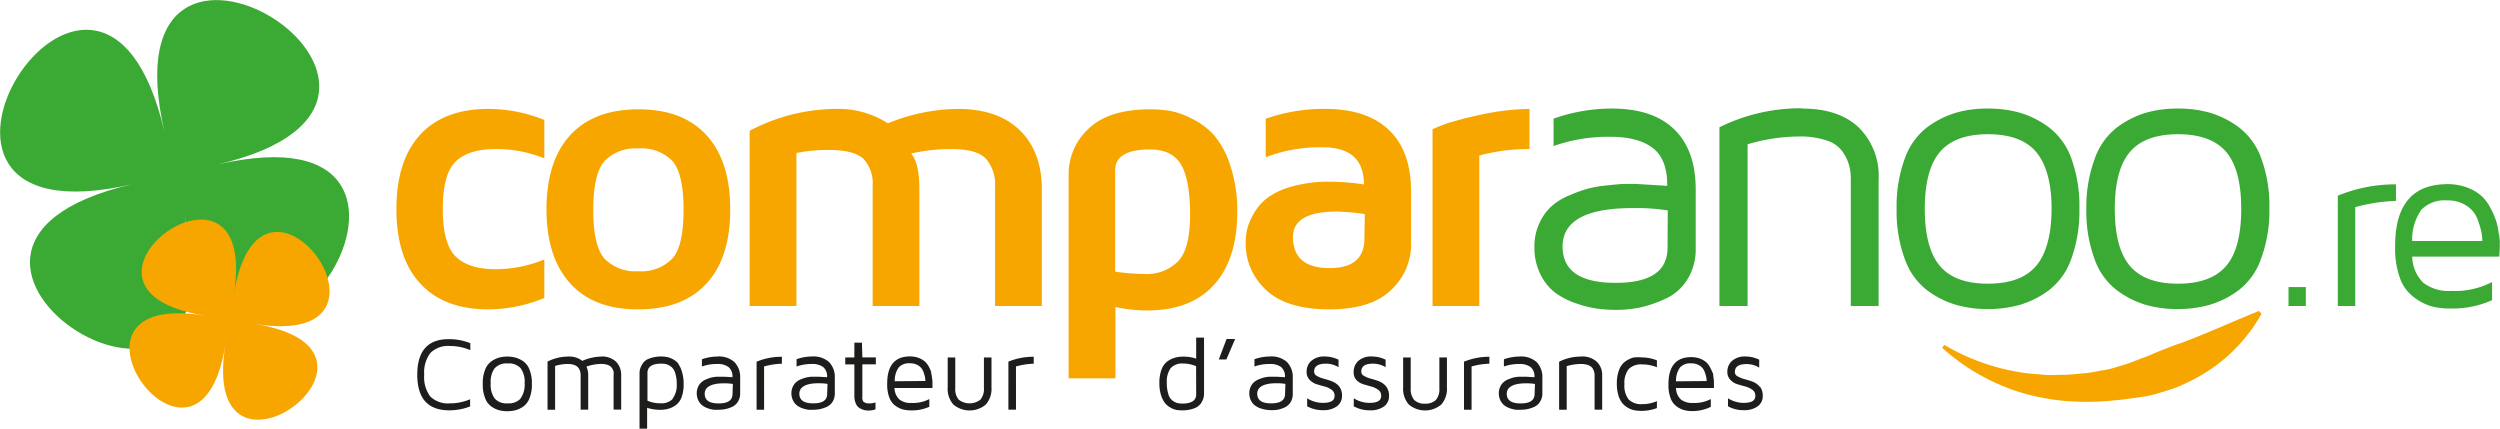 <svg xmlns="http://www.w3.org/2000/svg" viewBox="0 0 359.48 61.69"><defs><style>.a{fill:#1d1d1b;}.b{fill:#3aaa35;}.c{fill:#f7a600;}</style></defs><path class="a" d="M116.79,51.26a6.74,6.74,0,0,0-2.25.39V52.7a6.31,6.31,0,0,1,2.2-.36,2.58,2.58,0,0,1,1.63.44,1.75,1.75,0,0,1,.56,1.46l-1.21-.07h-.44c-.13,0-.34,0-.63,0a6.28,6.28,0,0,0-.77.12,7.48,7.48,0,0,0-.74.26,2.32,2.32,0,0,0-.69.43,2,2,0,0,0-.46.65,2.06,2.06,0,0,0-.19.91,2.24,2.24,0,0,0,.24,1.06,1.9,1.9,0,0,0,.58.71,2.94,2.94,0,0,0,.79.41,4.69,4.69,0,0,0,.83.2,5.74,5.74,0,0,0,.71,0,5.47,5.47,0,0,0,.9-.08,4.92,4.92,0,0,0,1-.32,2,2,0,0,0,.86-.74,2.22,2.22,0,0,0,.33-1.23V54.39a3.1,3.1,0,0,0-.83-2.33A3.34,3.34,0,0,0,116.79,51.26Zm2.15,5.38c0,.91-.66,1.36-2,1.36h0c-1.36,0-2-.47-2-1.4s.9-1.49,2.72-1.49a7.74,7.74,0,0,1,1.33.09Zm5-7.37h-1.09V51.4h-1.31v1h1.31v4.52a2.68,2.68,0,0,0,.22,1.13,1.41,1.41,0,0,0,.58.66,2.92,2.92,0,0,0,.65.26,2.88,2.88,0,0,0,.59.06h0a2.94,2.94,0,0,0,1-.17v-1A2.24,2.24,0,0,1,125,58a1.22,1.22,0,0,1-.84-.23A1.08,1.08,0,0,1,124,57V52.39h1.94v-1H124ZM60,53.88Q60,59,64.6,59h0a8.14,8.14,0,0,0,3-.56V57.41a7.35,7.35,0,0,1-2.94.59,3.6,3.6,0,0,1-2.8-1A4.61,4.61,0,0,1,61,53.88a4.61,4.61,0,0,1,.89-3.13,3.6,3.6,0,0,1,2.8-1,7.51,7.51,0,0,1,2.94.6v-1a8,8,0,0,0-3.06-.58Q60,48.74,60,53.88Zm37.59-1.54a2.58,2.58,0,0,0-.8-.67,3.06,3.06,0,0,0-.87-.33,4.47,4.47,0,0,0-.82-.08,4.61,4.61,0,0,0-1.68.28,1.87,1.87,0,0,0-1,.72,3,3,0,0,0-.37.76,2.27,2.27,0,0,0-.09.62v8h1.09v-3a6.11,6.11,0,0,0,1.86.29,4.22,4.22,0,0,0,1.21-.16,3.36,3.36,0,0,0,1.09-.54A2.54,2.54,0,0,0,98,57.14a5.34,5.34,0,0,0,.3-1.9,5.73,5.73,0,0,0-.23-1.74A3.39,3.39,0,0,0,97.54,52.34Zm-.84,5a2.25,2.25,0,0,1-1.79.65,4.58,4.58,0,0,1-1.86-.37v-4c0-.89.67-1.33,2-1.33a2.86,2.86,0,0,1,.75.09,2.17,2.17,0,0,1,.69.38,1.83,1.83,0,0,1,.56.92,5,5,0,0,1,.21,1.57A3.26,3.26,0,0,1,96.7,57.35Zm37.17-3.79a4.88,4.88,0,0,0-.35-.8,2.78,2.78,0,0,0-.58-.77,3.14,3.14,0,0,0-.88-.51,3.56,3.56,0,0,0-1.25-.22q-3.28,0-3.29,3.88v.11a5.37,5.37,0,0,0,.3,1.9,2.56,2.56,0,0,0,.83,1.17,3.68,3.68,0,0,0,1.08.55,4.61,4.61,0,0,0,1.21.15H131a6,6,0,0,0,2.63-.52V57.38a5,5,0,0,1-2.57.56,2.59,2.59,0,0,1-1.75-.51,2.38,2.38,0,0,1-.69-1.64h5.46l0-.53v-.32c0-.08,0-.27-.06-.58A3.85,3.85,0,0,0,133.87,53.56Zm-5.26,1.27a3.23,3.23,0,0,1,.58-2,2,2,0,0,1,1.62-.58,2.12,2.12,0,0,1,1.21.33,1.73,1.73,0,0,1,.68.82,5.76,5.76,0,0,1,.25.81,3.26,3.26,0,0,1,.06.58ZM75.31,52a3.79,3.79,0,0,0-1.12-.56,4.64,4.64,0,0,0-2.49,0,3.7,3.7,0,0,0-1.1.56,2.62,2.62,0,0,0-.86,1.2,5.17,5.17,0,0,0-.32,2,5.1,5.1,0,0,0,.32,2,2.6,2.6,0,0,0,.86,1.21,3.7,3.7,0,0,0,1.1.56,4.92,4.92,0,0,0,2.49,0,3.79,3.79,0,0,0,1.12-.56,2.66,2.66,0,0,0,.85-1.21,5.1,5.1,0,0,0,.32-2,5.17,5.17,0,0,0-.32-2A2.68,2.68,0,0,0,75.31,52Zm-.5,5.36A2.34,2.34,0,0,1,73,58a2.28,2.28,0,0,1-1.86-.69,3.37,3.37,0,0,1-.58-2.2A3.36,3.36,0,0,1,71.09,53,2.28,2.28,0,0,1,73,52.26a2.3,2.3,0,0,1,1.86.68,3.37,3.37,0,0,1,.58,2.2A3.38,3.38,0,0,1,74.81,57.35Zm11.71-6.09a7.09,7.09,0,0,0-2.79.62,3,3,0,0,0-2-.62,6.67,6.67,0,0,0-3,.72v6.93h1.09V52.62a6,6,0,0,1,1.78-.28,3,3,0,0,1,1,.15,1.25,1.25,0,0,1,.59.43,1.61,1.61,0,0,1,.24.52,2.37,2.37,0,0,1,.06.57v4.9h1.09V54a3,3,0,0,0-.25-1.29,6.71,6.71,0,0,1,2.08-.38,2.87,2.87,0,0,1,1,.15,1.26,1.26,0,0,1,.58.43,1.87,1.87,0,0,1,.24.53,2.38,2.38,0,0,1,0,.56v4.9h1.09V54a2.69,2.69,0,0,0-.75-2A2.94,2.94,0,0,0,86.52,51.26Zm16.66,0a6.74,6.74,0,0,0-2.25.39V52.7a6.29,6.29,0,0,1,2.19-.36,2.61,2.61,0,0,1,1.64.44,1.75,1.75,0,0,1,.56,1.46l-1.21-.07h-.44c-.13,0-.34,0-.63,0a6,6,0,0,0-.77.12,7.48,7.48,0,0,0-.74.26,2.32,2.32,0,0,0-.69.43,1.86,1.86,0,0,0-.46.65,2.06,2.06,0,0,0-.19.91,2.24,2.24,0,0,0,.24,1.06,1.9,1.9,0,0,0,.58.71,2.94,2.94,0,0,0,.79.41,4.49,4.49,0,0,0,.83.2,5.74,5.74,0,0,0,.71,0,5.47,5.47,0,0,0,.9-.08,4.92,4.92,0,0,0,1-.32,2,2,0,0,0,.86-.74,2.22,2.22,0,0,0,.33-1.23V54.39a3.1,3.1,0,0,0-.83-2.33A3.34,3.34,0,0,0,103.18,51.26Zm2.15,5.38c0,.91-.66,1.36-2,1.36h0c-1.36,0-2-.47-2-1.4s.9-1.49,2.72-1.49a7.74,7.74,0,0,1,1.33.09Zm3.46,2.27h1.08V52.69a10.83,10.83,0,0,1,2.56-.39v-1a9.37,9.37,0,0,0-3.64.71Zm66.46-7.23h1.09l1.26-2.94h-1.23Zm59.53-.25a3.63,3.63,0,0,0-1.11.56,2.59,2.59,0,0,0-.86,1.2,5.3,5.3,0,0,0-.32,2,5.76,5.76,0,0,0,.22,1.64,3.35,3.35,0,0,0,.56,1.12,2.84,2.84,0,0,0,.82.68,3.23,3.23,0,0,0,.94.36,6.34,6.34,0,0,0,3.22-.32v-1a5.17,5.17,0,0,1-2.11.43,2.52,2.52,0,0,1-1.95-.67,3.2,3.2,0,0,1-.61-2.19,3.21,3.21,0,0,1,.61-2.18,2.52,2.52,0,0,1,1.95-.67,5.5,5.5,0,0,1,2.11.41v-1a6.21,6.21,0,0,0-2.23-.42A4.42,4.42,0,0,0,234.78,51.43Zm-7.41-.17a7,7,0,0,0-3.18.74v6.91h1.09V52.65a7,7,0,0,1,2-.31,3.24,3.24,0,0,1,1.07.15,1.35,1.35,0,0,1,.62.43,1.83,1.83,0,0,1,.32,1.09v4.9h1.09V54a2.6,2.6,0,0,0-.79-2A3.11,3.11,0,0,0,227.37,51.26Zm-16.86,7.65h1.09V52.69a10.68,10.68,0,0,1,2.56-.39v-1a9.42,9.42,0,0,0-3.65.71Zm8-7.65a6.76,6.76,0,0,0-2.26.39V52.7a6.39,6.39,0,0,1,2.2-.36,2.63,2.63,0,0,1,1.64.44,1.75,1.75,0,0,1,.55,1.46l-1.2-.07H219l-.63,0a6.61,6.61,0,0,0-.77.12c-.21.06-.46.15-.74.26a2.32,2.32,0,0,0-.69.43,2.16,2.16,0,0,0-.46.65,2.21,2.21,0,0,0-.19.91,2.24,2.24,0,0,0,.24,1.06,2,2,0,0,0,.58.71,3,3,0,0,0,.8.41,4.6,4.6,0,0,0,.82.2,5.85,5.85,0,0,0,.71,0,5.69,5.69,0,0,0,.91-.08,5.06,5.06,0,0,0,1-.32,1.92,1.92,0,0,0,.86-.74,2.22,2.22,0,0,0,.34-1.23V54.39a3.1,3.1,0,0,0-.83-2.33A3.37,3.37,0,0,0,218.52,51.26Zm2.15,5.38c0,.91-.67,1.36-2,1.36h0c-1.36,0-2-.47-2-1.4s.91-1.49,2.72-1.49a7.87,7.87,0,0,1,1.34.09Zm32.4-1a2.37,2.37,0,0,0-1-.75c-.4-.15-.8-.27-1.19-.38a3.8,3.8,0,0,1-1-.4.69.69,0,0,1-.41-.63c0-.76.56-1.14,1.69-1.14a3.47,3.47,0,0,1,1.81.51V51.72a4.51,4.51,0,0,0-1.92-.46,2.82,2.82,0,0,0-2,.64,2.05,2.05,0,0,0-.66,1.53,1.61,1.61,0,0,0,.42,1.17,2.28,2.28,0,0,0,1,.64c.39.12.79.24,1.19.34a2.91,2.91,0,0,1,1,.48,1,1,0,0,1,.41.87c0,.7-.57,1-1.71,1a4.21,4.21,0,0,1-2.22-.66v1.15a4.55,4.55,0,0,0,2.27.56,3.28,3.28,0,0,0,2-.55,1.81,1.81,0,0,0,.73-1.54A2.14,2.14,0,0,0,253.07,55.59Zm-6.79-2a5.06,5.06,0,0,0-.36-.8,2.76,2.76,0,0,0-.57-.77,3.21,3.21,0,0,0-.89-.51,3.56,3.56,0,0,0-1.25-.22q-3.28,0-3.29,3.88v.11a5.37,5.37,0,0,0,.3,1.9,2.5,2.5,0,0,0,.84,1.17,3.45,3.45,0,0,0,1.08.55,4.48,4.48,0,0,0,1.2.15h0A6,6,0,0,0,246,58.5V57.38a5,5,0,0,1-2.57.56,2.63,2.63,0,0,1-1.75-.51,2.38,2.38,0,0,1-.69-1.64h5.46l0-.53v-.32c0-.08,0-.27-.06-.58A4.7,4.7,0,0,0,246.28,53.56ZM241,54.83a3.23,3.23,0,0,1,.58-2,2,2,0,0,1,1.62-.58,2.1,2.1,0,0,1,1.21.33,1.73,1.73,0,0,1,.68.82,5.76,5.76,0,0,1,.25.81,3.26,3.26,0,0,1,.06.58Zm-96,4.08h1.09V52.69a10.68,10.68,0,0,1,2.55-.39v-1A9.41,9.41,0,0,0,145,52ZM172,51.57a5.66,5.66,0,0,0-1.86-.29,4.17,4.17,0,0,0-1.21.16,3.36,3.36,0,0,0-1.09.54,2.54,2.54,0,0,0-.83,1.18,5.3,5.3,0,0,0-.3,1.9,5.62,5.62,0,0,0,.23,1.73,3.58,3.58,0,0,0,.57,1.16,2.74,2.74,0,0,0,.81.67,3,3,0,0,0,.87.33A4.47,4.47,0,0,0,170,59a4.53,4.53,0,0,0,1.67-.27,2,2,0,0,0,1-.71,3,3,0,0,0,.37-.76,2.21,2.21,0,0,0,.09-.62V48.54H172Zm0,5.14c0,.88-.66,1.32-2,1.32a2.88,2.88,0,0,1-.76-.09,2.17,2.17,0,0,1-.69-.38,1.75,1.75,0,0,1-.56-.92,5.08,5.08,0,0,1-.21-1.58,3.29,3.29,0,0,1,.56-2.13,2.22,2.22,0,0,1,1.79-.66,4.87,4.87,0,0,1,1.86.38Zm-30.52-.91a2.33,2.33,0,0,1-.51,1.67,2.55,2.55,0,0,1-3.11,0,2.33,2.33,0,0,1-.5-1.67V51.4h-1.09v4.35a3.35,3.35,0,0,0,.82,2.42,3.62,3.62,0,0,0,4.66,0,3.39,3.39,0,0,0,.82-2.42V51.4h-1.09Zm41.15-4.54a6.74,6.74,0,0,0-2.25.39V52.7a6.31,6.31,0,0,1,2.2-.36,2.63,2.63,0,0,1,1.64.44,1.78,1.78,0,0,1,.55,1.46l-1.21-.07h-.44c-.13,0-.34,0-.63,0a6.28,6.28,0,0,0-.77.12,7.48,7.48,0,0,0-.74.26,2.32,2.32,0,0,0-.69.43,2,2,0,0,0-.46.65,2.06,2.06,0,0,0-.19.91,2.24,2.24,0,0,0,.24,1.06,1.9,1.9,0,0,0,.58.71,2.94,2.94,0,0,0,.79.41,4.69,4.69,0,0,0,.83.2,5.65,5.65,0,0,0,1.62,0,5.06,5.06,0,0,0,1-.32,2,2,0,0,0,.86-.74,2.22,2.22,0,0,0,.33-1.23V54.39a3.1,3.1,0,0,0-.83-2.33A3.34,3.34,0,0,0,182.59,51.26Zm2.15,5.38c0,.91-.66,1.36-2,1.36h0c-1.36,0-2-.47-2-1.4s.9-1.49,2.72-1.49a7.74,7.74,0,0,1,1.33.09Zm6.78-1.8c-.4-.15-.79-.27-1.19-.38a3.94,3.94,0,0,1-1-.4.71.71,0,0,1-.41-.63c0-.76.57-1.14,1.7-1.14a3.52,3.52,0,0,1,1.81.51V51.72a4.58,4.58,0,0,0-1.93-.46,2.82,2.82,0,0,0-2,.64,2.05,2.05,0,0,0-.66,1.53,1.61,1.61,0,0,0,.42,1.17,2.33,2.33,0,0,0,1,.64c.4.12.79.24,1.19.34a3,3,0,0,1,1,.48,1,1,0,0,1,.41.87c0,.7-.57,1-1.71,1a4.21,4.21,0,0,1-2.23-.66v1.15a4.58,4.58,0,0,0,2.27.56,3.26,3.26,0,0,0,2-.55,1.82,1.82,0,0,0,.74-1.54,2.08,2.08,0,0,0-.42-1.34A2.32,2.32,0,0,0,191.52,54.84Zm6.78,0c-.39-.15-.79-.27-1.19-.38a3.86,3.86,0,0,1-1-.4.69.69,0,0,1-.41-.63c0-.76.56-1.14,1.69-1.14a3.5,3.5,0,0,1,1.81.51V51.72a4.51,4.51,0,0,0-1.93-.46,2.77,2.77,0,0,0-2,.64,2.05,2.05,0,0,0-.66,1.53A1.65,1.65,0,0,0,195,54.6a2.39,2.39,0,0,0,1,.64c.4.12.8.24,1.19.34a2.87,2.87,0,0,1,1,.48,1,1,0,0,1,.41.87c0,.7-.57,1-1.71,1a4.24,4.24,0,0,1-2.23-.66v1.15A4.58,4.58,0,0,0,197,59a3.29,3.29,0,0,0,2-.55,1.81,1.81,0,0,0,.73-1.54,2.08,2.08,0,0,0-.42-1.34A2.26,2.26,0,0,0,198.3,54.84Zm8.63,1a2.38,2.38,0,0,1-.5,1.67,2.09,2.09,0,0,1-1.56.53,2.06,2.06,0,0,1-1.56-.53,2.38,2.38,0,0,1-.5-1.67V51.4h-1.09v4.35a3.39,3.39,0,0,0,.82,2.42,3.62,3.62,0,0,0,4.66,0,3.39,3.39,0,0,0,.82-2.42V51.4h-1.09Z"/><path class="b" d="M19,26.49c-40.64,9.41,16.94,45.34,7.54,4.71,9.4,40.63,45.34-16.95,4.71-7.54C71.83,14.25,14.26-21.69,23.66,19,14.26-21.69-21.69,35.9,19,26.49Z"/><path class="c" d="M29.4,45.37c-24.08-3.86-.82,28.29,3,4.21-3.86,24.08,28.29.82,4.22-3,24.07,3.87.82-28.28-3-4.2C37.48,18.25,5.32,41.51,29.4,45.37Z"/><path class="c" d="M137.77,15.66a27.27,27.27,0,0,0-10.1,2.07,13.2,13.2,0,0,0-7.59-2.07H120a26.89,26.89,0,0,0-12.21,3.15V44h6.73V22a23.48,23.48,0,0,1,4.64-.44q3.62,0,5,1.28a5.15,5.15,0,0,1,1.32,3.85V44h6.72V27.29c0-2.58-.39-4.31-1.19-5.21a25.6,25.6,0,0,1,5.72-.65c2.46,0,4.13.45,5,1.36a5.52,5.52,0,0,1,1.35,4V44h6.73V27.25c0-3.62-1.06-6.46-3.16-8.51S141.55,15.66,137.77,15.66ZM60.42,19.37Q57,23.09,57,30.07t3.42,10.68c2.27,2.49,5.54,3.73,9.78,3.73a21,21,0,0,0,8.07-1.64V37.31a18.54,18.54,0,0,1-7,1.4q-3.85,0-5.72-1.8t-1.88-6.84q0-5.1,1.88-6.87t5.72-1.77a18.41,18.41,0,0,1,7,1.34V17.25a21.48,21.48,0,0,0-8.07-1.59C66,15.66,62.69,16.9,60.42,19.37ZM91.8,15.72q-6.39,0-9.8,3.71T78.58,30.1Q78.58,37,82,40.76t9.8,3.72q6.39,0,9.8-3.72T105,30.1q0-6.95-3.42-10.67T91.8,15.72Zm4.91,21.42A6.17,6.17,0,0,1,91.81,39a6.19,6.19,0,0,1-4.9-1.82q-1.6-1.83-1.6-7t1.6-7a6.16,6.16,0,0,1,4.9-1.83,6.14,6.14,0,0,1,4.9,1.83q1.58,1.83,1.58,7T96.71,37.14Zm116-20.6a50,50,0,0,0-4.84,1.27c-.8.3-1.43.56-1.88.78V44h6.72V22.36a27.66,27.66,0,0,1,7.22-.93V15.66A35.26,35.26,0,0,0,212.7,16.54Zm-38.09,2.95a10.66,10.66,0,0,0-3.2-2.41,11.68,11.68,0,0,0-3.24-1.15,18.32,18.32,0,0,0-2.76-.21q-6,0-8.87,2.77a8.86,8.86,0,0,0-2.89,6.63V54.4h6.73V44.14a20.56,20.56,0,0,0,4.59.5q6.24,0,9.58-3.68t3.35-10.54a20.19,20.19,0,0,0-1-6.6A12.43,12.43,0,0,0,174.61,19.49Zm-5.14,18a6.31,6.31,0,0,1-5,1.9,29.68,29.68,0,0,1-4.13-.33V24.49c0-2,1.67-3,5-3,2.13,0,3.63.73,4.48,2.19s1.29,3.83,1.29,7.11S170.61,36.23,169.47,37.49Zm21.12-21.83A24.92,24.92,0,0,0,182,17.08v5.53a21.6,21.6,0,0,1,8.21-1.43q5.91,0,5.91,5.34a33.32,33.32,0,0,0-4.9-.39,19,19,0,0,0-5.59.73,10.4,10.4,0,0,0-3.57,1.73,7.79,7.79,0,0,0-1.91,2.35,8.47,8.47,0,0,0-.87,2.23,9.55,9.55,0,0,0-.16,1.74,9,9,0,0,0,2.93,6.78q2.92,2.79,9.11,2.79,6,0,8.86-2.78a8.89,8.89,0,0,0,2.88-6.63V27.53q0-5.78-3.16-8.82T190.59,15.66Zm5.59,18.65c0,2.82-1.67,4.24-5,4.24h0q-5.27,0-5.27-4.49c0-2.42,2.13-3.64,6.33-3.64a33.94,33.94,0,0,1,4,.36Z"/><path class="b" d="M321.94,18.31a13.36,13.36,0,0,0-4.14-2.09,16.61,16.61,0,0,0-4.65-.61,16.4,16.4,0,0,0-4.62.61,13.55,13.55,0,0,0-4.11,2.09,9.79,9.79,0,0,0-3.2,4.47A20,20,0,0,0,300,30a19.93,19.93,0,0,0,1.18,7.26,9.68,9.68,0,0,0,3.2,4.47,13.33,13.33,0,0,0,4.11,2.09,16.39,16.39,0,0,0,4.62.62,16.61,16.61,0,0,0,4.65-.62,13.14,13.14,0,0,0,4.14-2.09,9.68,9.68,0,0,0,3.2-4.47A19.72,19.72,0,0,0,326.32,30a19.79,19.79,0,0,0-1.18-7.26A9.79,9.79,0,0,0,321.94,18.31ZM320.1,38.24q-2.18,2.55-6.93,2.55t-6.92-2.57c-1.44-1.72-2.16-4.44-2.16-8.18s.72-6.46,2.16-8.17,3.75-2.57,6.92-2.57,5.48.84,6.93,2.54,2.17,4.43,2.17,8.2S321.55,36.55,320.1,38.24ZM231.78,15.61a25.11,25.11,0,0,0-8.39,1.45V21a23.63,23.63,0,0,1,8.18-1.33q4,0,6.1,1.62t2.06,5.43l-4.49-.27q-1,0-1.65,0c-.47,0-1.25.08-2.35.19a18.72,18.72,0,0,0-2.86.47,20.66,20.66,0,0,0-2.76,1,8.79,8.79,0,0,0-2.57,1.59,7.4,7.4,0,0,0-1.71,2.42,7.8,7.8,0,0,0-.7,3.38,8.5,8.5,0,0,0,.89,4,7.35,7.35,0,0,0,2.15,2.63,11.19,11.19,0,0,0,3,1.51,15.28,15.28,0,0,0,3.07.75,21.78,21.78,0,0,0,2.64.17,17.73,17.73,0,0,0,3.37-.33A17.36,17.36,0,0,0,239.39,43a7.14,7.14,0,0,0,3.19-2.74,8.2,8.2,0,0,0,1.25-4.58v-8.4q0-5.71-3.09-8.68C238.68,16.6,235.7,15.61,231.78,15.61Zm8,20q0,5.06-7.42,5.06h-.08q-7.59,0-7.59-5.22,0-5.54,10.12-5.53a29.65,29.65,0,0,1,5,.33ZM329.07,44h2.49V41.28h-2.49Zm-70-28.43a26.25,26.25,0,0,0-11.83,2.73V44h4.05V20.75a26,26,0,0,1,7.34-1.12,11.87,11.87,0,0,1,4,.56,4.43,4.43,0,0,1,2.3,1.6,6.45,6.45,0,0,1,.95,1.95,7.83,7.83,0,0,1,.25,2.09V44h4V25.83a9.76,9.76,0,0,0-2.9-7.54Q264.38,15.61,259.11,15.61Zm85.45,10.94a21.56,21.56,0,0,0-8.36,1.63V44h2.5V29.79a24.84,24.84,0,0,1,5.86-.9Zm14.78,7.08a9.71,9.71,0,0,0-.38-1.84,11.83,11.83,0,0,0-.81-1.84,6.14,6.14,0,0,0-1.32-1.76,6.52,6.52,0,0,0-2-1.17,7.82,7.82,0,0,0-2.85-.5q-7.54,0-7.54,8.88v.25a12.2,12.2,0,0,0,.69,4.36,5.71,5.71,0,0,0,1.9,2.68A7.76,7.76,0,0,0,349.47,44a10,10,0,0,0,2.77.36h.1a13.79,13.79,0,0,0,6-1.2V40.55a11.44,11.44,0,0,1-5.89,1.28,6,6,0,0,1-4-1.17,5.42,5.42,0,0,1-1.59-3.76h12.52l.07-1.22v-.74C359.48,34.76,359.43,34.33,359.34,33.63Zm-12.45,1.06a7.44,7.44,0,0,1,1.33-4.5,4.67,4.67,0,0,1,3.72-1.33,4.8,4.8,0,0,1,2.77.76,4,4,0,0,1,1.56,1.89,13.46,13.46,0,0,1,.57,1.87,7.23,7.23,0,0,1,.14,1.31ZM294.62,18.31a13.46,13.46,0,0,0-4.14-2.09,16.61,16.61,0,0,0-4.65-.61,16.3,16.3,0,0,0-4.62.61,13.6,13.6,0,0,0-4.12,2.09,9.85,9.85,0,0,0-3.19,4.47A19.79,19.79,0,0,0,272.72,30a19.72,19.72,0,0,0,1.18,7.26,9.74,9.74,0,0,0,3.19,4.47,13.37,13.37,0,0,0,4.12,2.09,16.29,16.29,0,0,0,4.62.62,16.61,16.61,0,0,0,4.65-.62,13.25,13.25,0,0,0,4.14-2.09,9.68,9.68,0,0,0,3.2-4.47A19.94,19.94,0,0,0,299,30a20,20,0,0,0-1.17-7.26A9.79,9.79,0,0,0,294.62,18.31Zm-1.85,19.93q-2.16,2.55-6.93,2.55t-6.91-2.57c-1.44-1.72-2.16-4.44-2.16-8.18s.72-6.46,2.16-8.17,3.74-2.57,6.91-2.57,5.49.84,6.93,2.54S295,26.27,295,30,294.22,36.55,292.77,38.24Z"/><path class="c" d="M279.58,49.6a31.14,31.14,0,0,0,11.35,4c1,.15,2,.19,2.95.29s2,0,2.95,0,1.95-.15,2.92-.22,1.93-.32,2.89-.47,1.89-.49,2.82-.76,1.83-.68,2.73-1,1.78-.76,2.68-1.09,1.78-.74,2.7-1c3.66-1.37,7.21-3,11.25-4.64l.37.41a23.55,23.55,0,0,1-9.25,9.16,30.17,30.17,0,0,1-3,1.43c-1,.36-2.1.7-3.17,1s-2.17.41-3.26.57-2.19.27-3.28.37-2.18.13-3.28.13-2.18-.05-3.27-.15-2.16-.27-3.23-.48-2.12-.48-3.15-.8A30,30,0,0,1,279.26,50Z"/></svg>